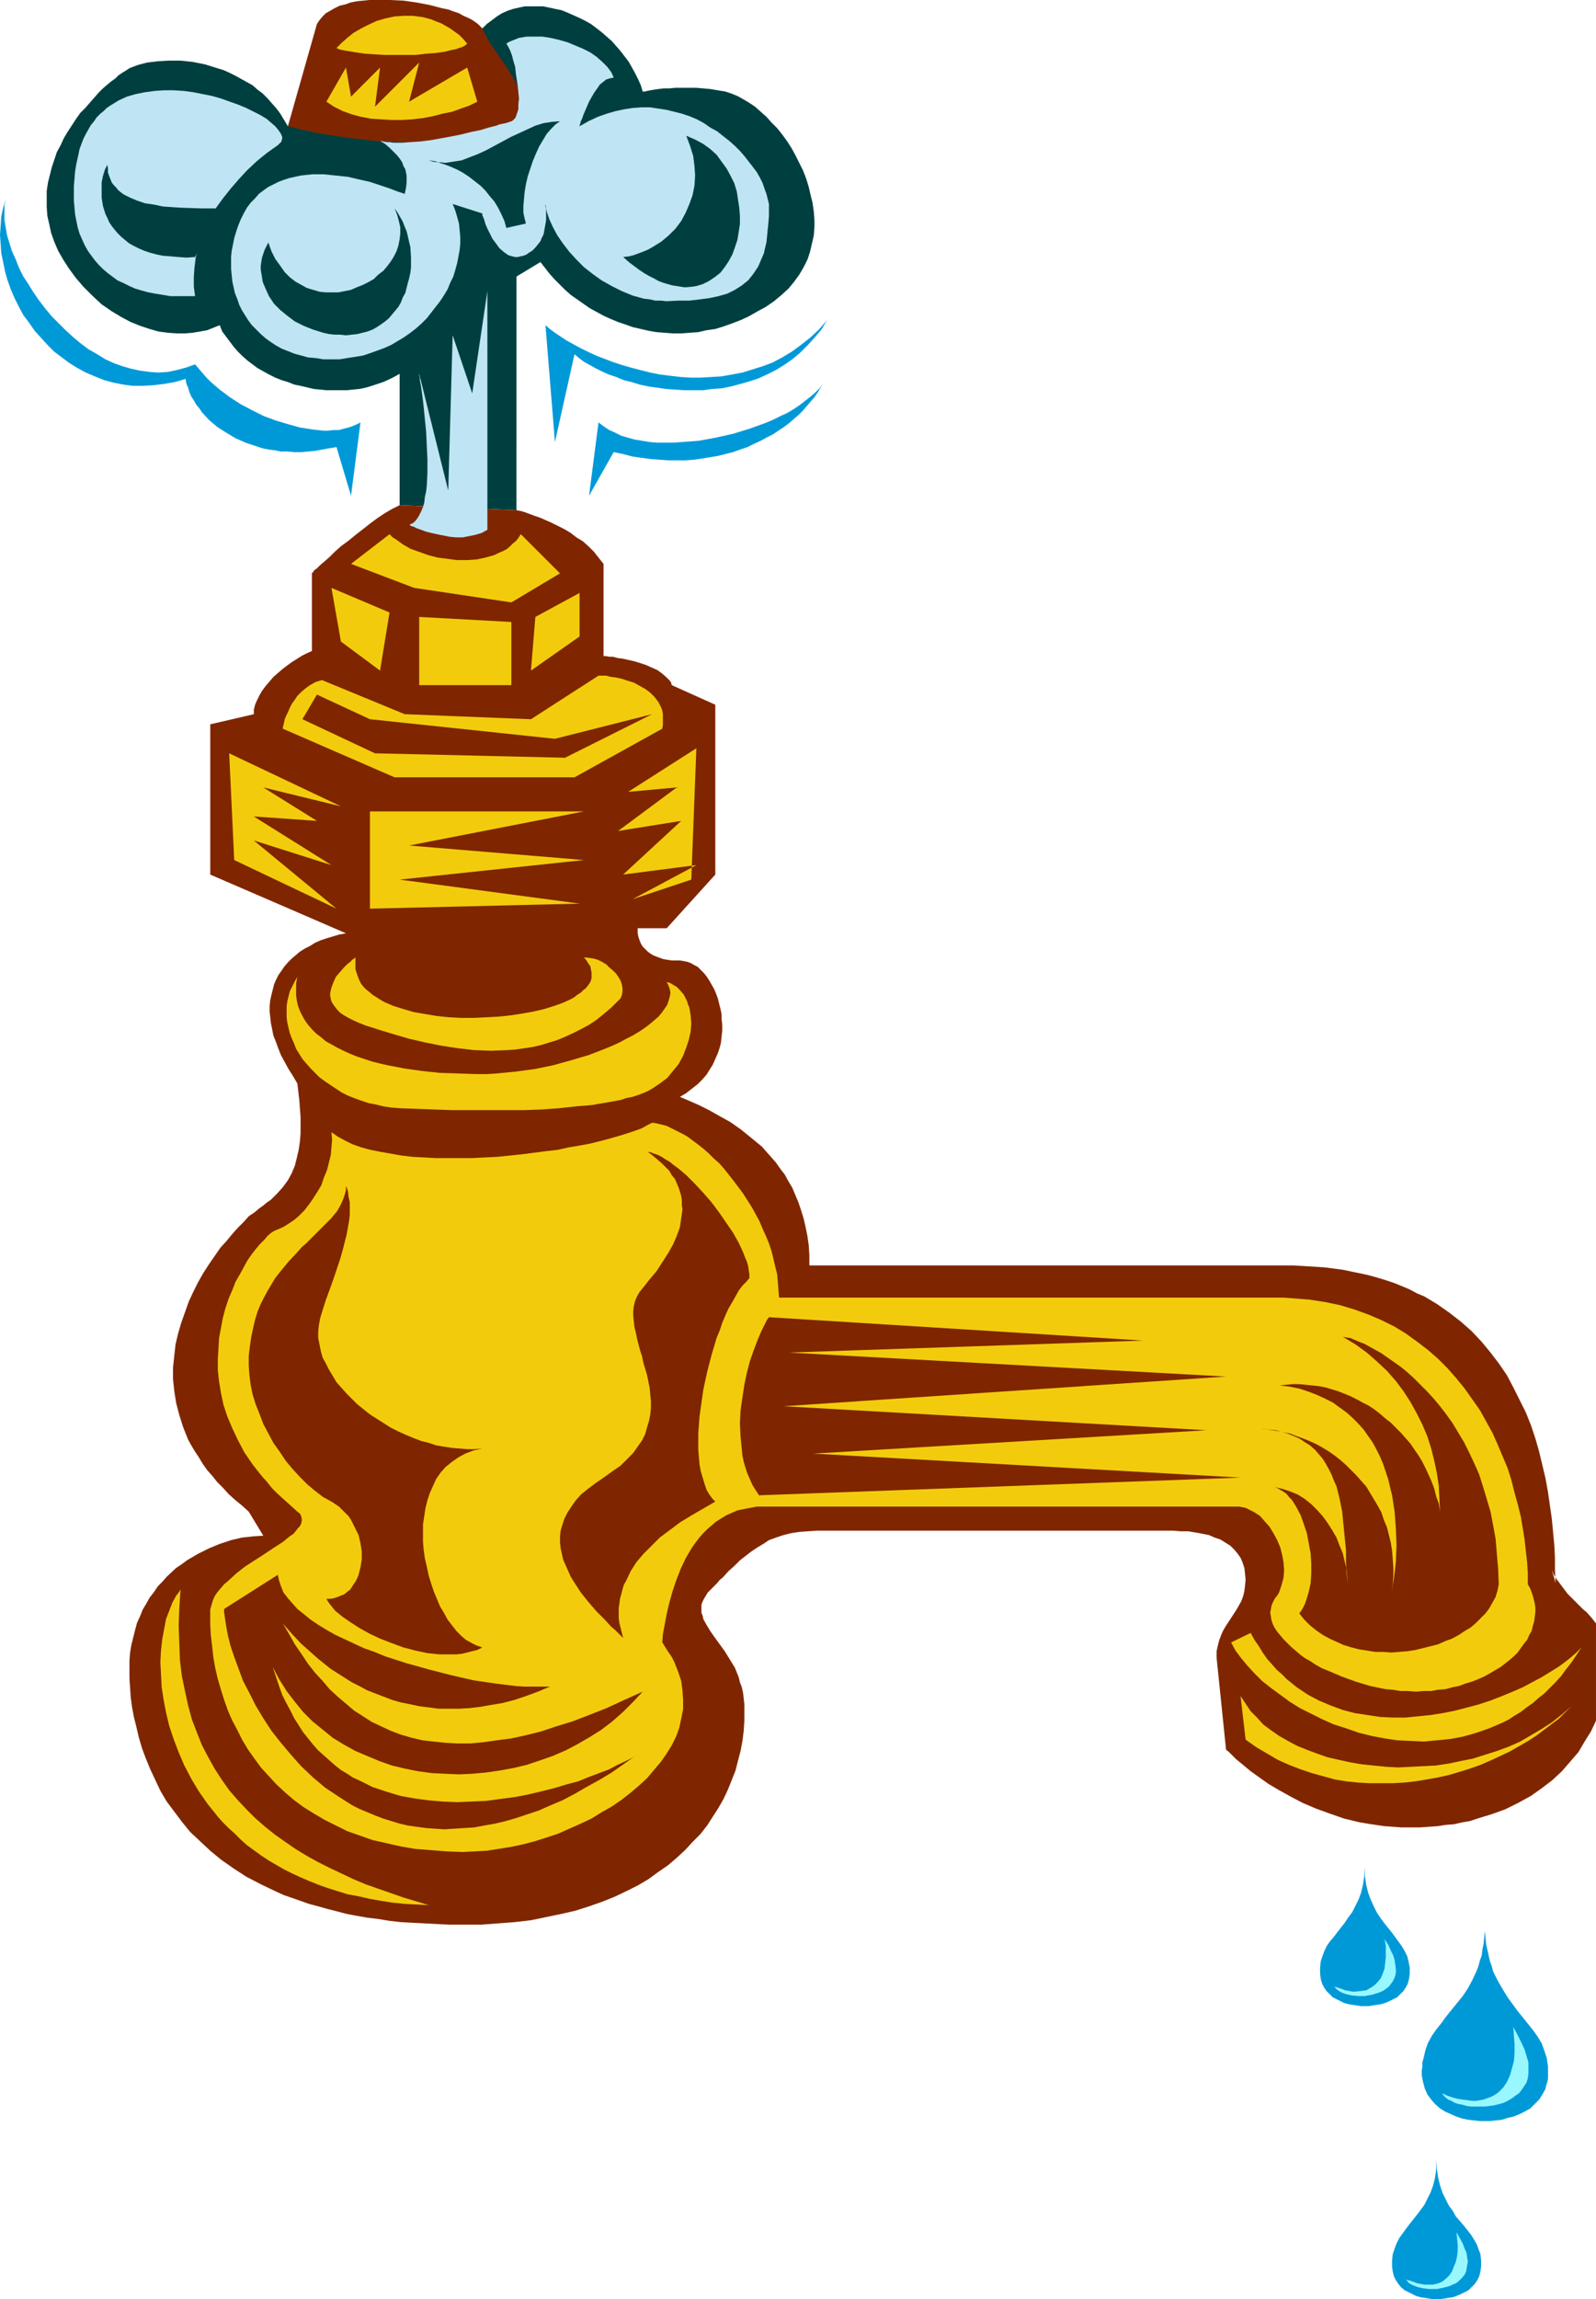 <?xml version="1.0" encoding="UTF-8" standalone="no"?>
<svg
   version="1.0"
   width="108.097mm"
   height="155.668mm"
   id="svg41"
   sodipodi:docname="Faucet - Dripping.wmf"
   xmlns:inkscape="http://www.inkscape.org/namespaces/inkscape"
   xmlns:sodipodi="http://sodipodi.sourceforge.net/DTD/sodipodi-0.dtd"
   xmlns="http://www.w3.org/2000/svg"
   xmlns:svg="http://www.w3.org/2000/svg">
  <sodipodi:namedview
     id="namedview41"
     pagecolor="#ffffff"
     bordercolor="#000000"
     borderopacity="0.25"
     inkscape:showpageshadow="2"
     inkscape:pageopacity="0.0"
     inkscape:pagecheckerboard="0"
     inkscape:deskcolor="#d1d1d1"
     inkscape:document-units="mm" />
  <defs
     id="defs1">
    <pattern
       id="WMFhbasepattern"
       patternUnits="userSpaceOnUse"
       width="6"
       height="6"
       x="0"
       y="0" />
  </defs>
  <path
     style="fill:#0099d8;fill-opacity:1;fill-rule:evenodd;stroke:none"
     d="m 142.057,113.114 -2.424,-29.894 1.131,0.97 1.293,0.97 1.455,0.97 1.454,0.97 1.778,0.97 1.778,0.97 1.939,0.97 2.101,0.97 2.101,0.808 2.101,0.808 2.424,0.808 2.263,0.646 2.424,0.646 2.586,0.646 2.424,0.485 2.586,0.323 2.747,0.323 2.586,0.162 h 2.586 l 2.747,-0.162 2.586,-0.162 2.747,-0.485 2.586,-0.485 2.586,-0.808 2.586,-0.808 2.586,-0.97 2.424,-1.293 2.424,-1.454 2.424,-1.778 2.263,-1.778 2.263,-2.101 2.101,-2.424 -1.455,2.424 -1.778,2.101 -1.778,1.939 -1.939,1.939 -1.939,1.616 -2.101,1.454 -2.101,1.293 -2.263,1.131 -2.101,0.97 -2.424,0.808 -2.263,0.646 -2.424,0.646 -2.424,0.485 -2.424,0.162 -2.263,0.323 h -2.424 -2.424 l -2.424,-0.162 -2.263,-0.162 -2.263,-0.323 -2.263,-0.323 -2.263,-0.485 -2.101,-0.646 -1.939,-0.485 -1.939,-0.808 -1.939,-0.646 -1.778,-0.808 -1.616,-0.808 -1.454,-0.808 -1.455,-0.808 -1.293,-0.97 -1.131,-0.97 z"
     id="path1" />
  <path
     style="fill:#0099d8;fill-opacity:1;fill-rule:evenodd;stroke:none"
     d="m 1.455,50.901 -0.323,1.616 v 1.939 1.778 l 0.323,1.939 0.323,1.939 0.646,2.101 0.646,2.101 0.97,2.101 0.808,2.101 1.131,2.262 1.293,1.939 1.293,2.101 1.455,2.101 1.616,2.101 1.616,1.939 1.778,1.778 1.778,1.778 1.939,1.778 1.939,1.616 1.939,1.454 2.263,1.293 2.101,1.293 2.101,0.97 2.263,0.808 2.263,0.646 2.263,0.485 2.424,0.323 2.263,0.162 2.424,-0.162 2.263,-0.485 2.424,-0.646 2.263,-0.808 0.97,1.131 0.97,1.131 0.97,1.131 1.131,1.131 2.263,1.939 2.586,1.939 2.747,1.778 3.071,1.616 2.909,1.454 3.071,1.131 3.232,0.97 2.909,0.808 3.071,0.485 1.455,0.162 1.455,0.162 H 84.038 l 1.455,-0.162 h 1.293 l 1.131,-0.323 1.293,-0.323 0.97,-0.323 1.131,-0.485 0.97,-0.485 -2.424,18.745 -3.717,-12.443 -1.939,0.323 -1.778,0.323 -1.778,0.323 -1.778,0.162 -1.778,0.162 h -1.778 l -1.616,-0.162 H 71.917 l -1.616,-0.323 -1.455,-0.162 -1.616,-0.323 -1.455,-0.485 -2.909,-0.97 -2.586,-1.131 -2.424,-1.454 -2.263,-1.454 -2.101,-1.778 -1.778,-1.939 -0.646,-0.97 -0.808,-0.97 -0.646,-1.131 -0.646,-0.97 -0.485,-1.131 -0.323,-1.131 -0.485,-1.131 -0.162,-1.131 -2.747,0.808 -2.747,0.485 -2.747,0.323 -2.586,0.162 h -2.747 L 31.514,98.409 29.09,97.924 26.666,97.278 24.242,96.308 21.979,95.339 19.878,94.208 17.777,92.915 15.838,91.461 13.899,90.006 12.121,88.229 10.505,86.451 8.889,84.674 7.434,82.573 5.98,80.634 4.848,78.533 3.717,76.271 2.747,74.009 1.939,71.746 1.293,69.484 0.808,67.06 0.323,64.798 0.162,62.374 0,60.112 0.162,57.85 0.323,55.426 0.808,53.163 Z"
     id="path2" />
  <path
     style="fill:#0099d8;fill-opacity:1;fill-rule:evenodd;stroke:none"
     d="m 210.58,98.247 -0.808,1.131 -1.131,1.131 -1.131,0.97 -1.454,1.131 -1.455,1.131 -1.454,0.97 -1.616,0.97 -1.778,0.808 -1.939,0.97 -1.939,0.808 -4.04,1.454 -4.202,1.293 -4.364,0.97 -4.364,0.808 -2.101,0.162 -2.263,0.162 -2.101,0.162 h -2.101 -2.101 l -1.939,-0.162 -1.939,-0.323 -1.939,-0.323 -1.778,-0.485 -1.616,-0.485 -1.616,-0.808 -1.455,-0.646 -1.455,-0.97 -1.293,-0.97 -2.424,18.745 6.303,-11.15 2.424,0.485 2.424,0.646 2.263,0.323 2.424,0.323 2.263,0.162 2.263,0.162 h 2.263 2.101 l 2.101,-0.162 2.263,-0.323 1.939,-0.323 1.939,-0.323 1.939,-0.485 1.939,-0.485 1.778,-0.646 1.939,-0.646 1.616,-0.808 1.778,-0.808 1.454,-0.808 1.616,-0.808 1.454,-0.97 1.455,-0.97 1.293,-0.97 1.293,-1.131 1.131,-0.97 1.131,-1.131 0.97,-1.131 0.97,-1.131 0.97,-1.131 0.808,-1.131 0.646,-1.131 z"
     id="path3" />
  <path
     style="fill:#003f3f;fill-opacity:1;fill-rule:evenodd;stroke:none"
     d="M 73.695,32.318 72.725,30.702 71.756,29.086 70.786,27.794 69.655,26.501 68.523,25.208 67.23,23.915 65.938,22.946 64.645,21.815 63.19,21.007 61.736,20.199 60.281,19.391 58.665,18.583 57.211,17.937 55.594,17.452 52.524,16.482 49.292,15.836 46.221,15.513 h -2.909 l -2.909,0.162 -1.293,0.162 -1.455,0.162 -2.424,0.646 -2.101,0.808 -0.97,0.646 -0.808,0.485 -0.97,0.646 -0.808,0.808 -1.131,0.808 -0.97,0.808 -1.131,0.97 -1.131,1.131 -1.131,1.293 -1.131,1.293 -1.131,1.293 -1.293,1.293 -1.131,1.616 -2.101,3.232 -0.97,1.616 -0.808,1.778 -0.97,1.778 -0.646,1.939 -0.646,1.939 -0.485,1.939 -0.485,1.939 -0.323,2.101 v 2.101 2.101 l 0.162,2.262 0.485,2.101 0.485,2.262 0.808,2.262 0.97,2.262 1.293,2.262 1.455,2.262 1.778,2.424 1.939,2.262 1.131,1.131 1.293,1.293 2.263,2.101 2.586,1.778 2.424,1.454 2.424,1.293 2.424,0.97 2.424,0.808 2.263,0.646 2.424,0.323 2.263,0.162 h 2.101 l 1.939,-0.162 1.939,-0.323 1.778,-0.323 1.616,-0.646 1.616,-0.646 0.646,1.616 0.97,1.293 0.97,1.293 0.97,1.293 1.131,1.293 1.131,1.131 1.293,1.131 1.293,0.97 1.293,0.97 1.455,0.808 1.455,0.808 1.616,0.808 1.616,0.646 1.616,0.485 1.616,0.646 1.616,0.323 3.394,0.808 3.232,0.323 h 3.394 1.778 l 1.616,-0.162 1.616,-0.162 1.616,-0.323 1.616,-0.485 1.455,-0.485 1.455,-0.485 1.455,-0.646 1.293,-0.646 1.455,-0.808 v 33.611 l 29.898,1.293 V 70.777 l 6.141,-3.717 1.131,1.454 1.131,1.454 1.293,1.454 1.293,1.293 1.455,1.454 1.454,1.293 1.616,1.131 1.616,1.131 1.616,1.131 1.778,0.97 1.778,0.97 1.778,0.808 1.939,0.808 1.939,0.646 1.778,0.646 2.101,0.485 2.101,0.485 1.939,0.323 2.101,0.162 2.101,0.162 h 2.101 l 2.101,-0.162 2.263,-0.162 2.101,-0.485 2.263,-0.323 2.101,-0.646 2.263,-0.808 2.101,-0.808 2.101,-0.97 2.263,-1.293 2.101,-1.131 2.101,-1.454 1.939,-1.616 1.778,-1.616 1.455,-1.778 1.293,-1.778 1.131,-1.939 0.97,-1.939 0.646,-1.939 0.485,-2.101 0.485,-2.101 0.162,-2.101 v -1.939 l -0.162,-2.101 -0.323,-2.262 -0.485,-1.939 -0.485,-2.101 -0.646,-2.101 -0.808,-2.101 -0.97,-1.939 -0.97,-1.939 -0.97,-1.778 -1.131,-1.778 -1.293,-1.778 -1.293,-1.616 -1.454,-1.454 -1.293,-1.454 -1.454,-1.293 -1.455,-1.293 -1.455,-0.97 -1.616,-0.97 -1.455,-0.808 -1.616,-0.646 -1.454,-0.485 -1.939,-0.323 -1.939,-0.323 -1.778,-0.162 -1.939,-0.162 h -1.778 -1.778 -1.616 l -1.616,0.162 h -1.454 l -1.293,0.162 -1.131,0.162 -0.97,0.162 -0.808,0.162 -0.646,0.162 h -0.323 -0.162 l -0.485,-1.616 -0.646,-1.454 -0.808,-1.616 -0.808,-1.454 -0.808,-1.454 -2.101,-2.747 -1.131,-1.293 -1.131,-1.293 -1.293,-1.131 -1.293,-1.131 -1.455,-1.131 -1.293,-0.97 -1.455,-0.808 -1.616,-0.808 -1.455,-0.646 -1.454,-0.646 -1.616,-0.646 -1.616,-0.323 -1.454,-0.323 -1.616,-0.323 h -1.455 -1.616 -1.616 l -1.455,0.323 -1.454,0.323 -1.455,0.485 -1.454,0.646 -1.293,0.808 -1.293,0.97 -1.293,0.97 -1.131,1.131 z"
     id="path4" />
  <path
     style="fill:#7f2600;fill-opacity:1;fill-rule:evenodd;stroke:none"
     d="M 123.471,7.272 122.987,6.787 122.34,6.14 121.694,5.656 120.724,5.009 119.754,4.525 118.623,4.04 117.492,3.393 116.037,2.909 114.744,2.424 113.128,2.101 110.058,1.293 106.664,0.646 103.27,0.162 99.714,0 h -3.394 -1.778 l -1.616,0.162 -1.616,0.162 -1.616,0.323 -1.293,0.485 -1.455,0.323 -1.293,0.646 -1.131,0.646 -1.131,0.646 -0.808,0.808 -0.808,0.97 -0.646,0.97 -7.434,26.178 1.616,0.323 1.616,0.485 1.778,0.323 1.778,0.485 4.04,0.646 4.202,0.646 4.202,0.485 4.525,0.485 4.525,0.162 4.364,0.162 h 4.525 l 4.202,-0.323 2.101,-0.162 1.939,-0.162 1.939,-0.323 1.939,-0.323 1.778,-0.485 1.616,-0.485 1.616,-0.485 1.455,-0.646 1.454,-0.646 1.293,-0.808 1.131,-0.808 0.97,-0.808 v -1.616 l -0.162,-1.454 -0.323,-1.454 -0.485,-1.293 -0.485,-1.293 -0.485,-1.293 -1.293,-2.262 -1.616,-2.585 -0.97,-1.293 -0.97,-1.454 -0.97,-1.454 -1.131,-1.616 -0.97,-1.778 z"
     id="path5" />
  <path
     style="fill:#7f2600;fill-opacity:1;fill-rule:evenodd;stroke:none"
     d="m 397.242,401.716 0.485,1.131 0.646,1.131 1.454,1.939 1.455,1.939 1.616,1.616 1.616,1.616 0.808,0.808 0.808,0.646 1.293,1.454 1.131,1.454 v 24.885 l -1.293,2.747 -1.616,2.585 -1.616,2.747 -2.101,2.424 -2.101,2.424 -2.424,2.262 -2.747,2.101 -2.747,1.939 -3.232,1.778 -3.232,1.616 -3.555,1.293 -3.717,1.131 -1.939,0.646 -1.939,0.323 -2.101,0.485 -2.101,0.162 -2.101,0.323 -2.263,0.162 -2.263,0.162 h -2.263 -2.424 l -2.101,-0.162 -2.263,-0.162 -2.263,-0.323 -2.101,-0.323 -1.939,-0.323 -4.04,-0.97 -3.717,-1.293 -3.555,-1.293 -3.394,-1.454 -3.071,-1.616 -2.909,-1.616 -2.747,-1.616 -2.263,-1.616 -2.263,-1.616 -1.939,-1.616 -1.778,-1.454 -0.646,-0.646 -0.646,-0.646 -0.646,-0.646 -0.646,-0.485 -2.424,-23.592 v -1.616 l 0.323,-1.454 0.323,-1.293 0.485,-1.293 0.485,-1.131 0.646,-1.131 2.747,-4.201 0.646,-1.131 0.646,-1.131 0.485,-1.293 0.323,-1.293 0.162,-1.454 0.162,-1.454 -0.162,-1.616 -0.162,-1.454 -0.485,-1.454 -0.485,-1.131 -0.808,-1.131 -0.808,-0.97 -0.97,-0.97 -1.293,-0.808 -1.293,-0.808 -1.455,-0.485 -1.455,-0.646 -1.616,-0.323 -1.778,-0.323 -1.939,-0.323 h -1.939 l -1.939,-0.162 h -90.987 l -2.424,0.162 -2.263,0.162 -2.101,0.323 -1.939,0.485 -1.939,0.646 -1.778,0.646 -1.455,0.97 -1.616,0.97 -1.455,0.97 -1.455,1.131 -1.454,1.131 -1.455,1.454 -1.454,1.293 -1.455,1.616 -0.808,0.646 -0.646,0.808 -1.616,1.616 -0.808,0.808 -0.485,0.808 -0.485,0.808 -0.323,0.646 -0.323,0.808 v 0.808 0.646 0.646 l 0.323,0.808 0.162,0.808 0.808,1.454 0.97,1.616 1.131,1.616 1.293,1.778 1.293,1.778 1.293,2.101 1.293,2.101 0.97,2.424 0.323,1.293 0.485,1.293 0.323,1.454 0.162,1.454 0.162,1.454 v 1.616 2.585 l -0.162,2.585 -0.323,2.585 -0.485,2.585 -0.646,2.424 -0.646,2.585 -0.97,2.424 -0.97,2.424 -1.131,2.424 -1.293,2.262 -1.455,2.262 -1.454,2.262 -1.778,2.262 -1.939,1.939 -1.939,2.101 -2.101,1.939 -2.263,1.939 -2.586,1.778 -2.424,1.778 -2.747,1.616 -2.909,1.454 -3.071,1.454 -3.232,1.293 -3.232,1.131 -3.555,1.131 -3.555,0.808 -3.879,0.808 -3.879,0.808 -4.202,0.485 -4.202,0.323 -4.364,0.323 h -4.687 -3.394 l -3.232,-0.162 -3.071,-0.162 -3.232,-0.162 -2.909,-0.162 -2.909,-0.323 -2.909,-0.485 -2.747,-0.323 -2.747,-0.485 -2.586,-0.485 -2.424,-0.646 -2.586,-0.646 -2.263,-0.646 -2.424,-0.646 -2.263,-0.808 -4.202,-1.454 -2.101,-0.97 -3.717,-1.778 -3.717,-1.939 -3.232,-2.101 -3.232,-2.262 -2.747,-2.262 -2.586,-2.424 -2.586,-2.424 -2.101,-2.585 -1.939,-2.585 -1.939,-2.585 -1.616,-2.747 -1.293,-2.747 -1.293,-2.747 -1.131,-2.747 -0.97,-2.585 -0.808,-2.747 -0.646,-2.747 -0.646,-2.585 -0.485,-2.585 -0.323,-2.424 -0.162,-2.424 -0.162,-2.424 v -2.262 -2.262 l 0.162,-2.101 0.323,-1.939 0.485,-1.939 0.485,-1.939 0.485,-1.778 0.808,-1.778 0.646,-1.616 0.97,-1.616 0.808,-1.454 1.131,-1.454 0.97,-1.454 1.131,-1.131 1.131,-1.293 2.424,-2.262 1.455,-0.97 1.293,-0.97 2.747,-1.616 2.909,-1.454 2.747,-1.131 2.909,-0.97 2.747,-0.646 2.909,-0.323 2.586,-0.162 -3.717,-6.14 -1.778,-1.616 -1.778,-1.454 -1.616,-1.454 -1.455,-1.616 -1.455,-1.454 -1.293,-1.616 -1.293,-1.454 -1.131,-1.616 -0.97,-1.616 -0.97,-1.454 -0.97,-1.616 -0.808,-1.454 -1.293,-3.232 -0.97,-3.07 -0.808,-3.07 -0.485,-3.07 -0.323,-3.07 v -2.909 l 0.323,-3.07 0.323,-2.909 0.646,-2.747 0.808,-2.747 0.97,-2.747 0.97,-2.747 1.131,-2.424 1.293,-2.585 1.293,-2.262 1.455,-2.262 1.455,-2.101 1.455,-2.101 1.616,-1.778 1.455,-1.778 1.455,-1.616 1.455,-1.454 1.293,-1.454 1.455,-0.97 1.131,-0.97 1.131,-0.808 0.97,-0.808 0.97,-0.646 1.616,-1.616 1.455,-1.616 1.293,-1.778 0.97,-1.778 0.808,-1.939 0.485,-1.939 0.485,-2.101 0.323,-2.101 0.162,-2.101 v -4.201 l -0.323,-4.363 -0.485,-4.201 -1.131,-1.939 -1.131,-1.778 -0.97,-1.778 -0.97,-1.778 -0.646,-1.616 -0.646,-1.778 -0.646,-1.616 -0.323,-1.616 -0.323,-1.616 -0.162,-1.454 -0.162,-1.454 v -1.454 l 0.162,-1.454 0.323,-1.454 0.323,-1.293 0.323,-1.293 0.485,-1.131 0.646,-1.293 0.808,-1.131 0.646,-0.97 0.97,-1.131 0.97,-0.97 0.97,-0.808 1.131,-0.97 1.293,-0.808 1.293,-0.646 1.293,-0.808 1.455,-0.646 1.455,-0.485 1.616,-0.485 1.616,-0.485 1.778,-0.323 -34.747,-15.028 v -38.459 l 11.151,-2.585 v -1.131 l 0.323,-1.293 0.485,-1.131 0.646,-1.293 0.646,-1.131 0.97,-1.293 0.97,-1.131 0.97,-1.131 2.424,-2.101 1.293,-0.97 1.131,-0.808 1.293,-0.808 1.293,-0.808 1.293,-0.646 1.131,-0.485 v -19.876 -0.162 h 0.162 l 0.162,-0.162 0.162,-0.323 0.323,-0.323 0.485,-0.323 0.808,-0.808 1.131,-0.97 1.293,-1.131 1.293,-1.293 1.616,-1.454 1.778,-1.293 1.778,-1.454 3.717,-2.909 1.939,-1.454 1.939,-1.293 1.939,-1.131 1.939,-0.97 29.898,1.293 0.97,0.162 1.131,0.323 1.293,0.485 1.293,0.485 1.454,0.485 1.455,0.646 1.454,0.646 1.616,0.808 1.616,0.808 1.616,0.97 1.455,1.131 1.616,0.97 1.454,1.293 1.455,1.454 1.131,1.454 1.293,1.616 v 23.592 h 0.162 0.485 l 0.808,0.162 h 0.97 l 1.131,0.323 1.293,0.162 1.454,0.323 1.455,0.323 1.616,0.485 1.454,0.485 1.455,0.646 1.454,0.646 1.131,0.808 1.131,0.97 0.97,0.97 0.323,0.485 0.162,0.646 11.151,5.009 v 43.468 l -12.444,13.735 h -7.434 v 1.131 l 0.162,0.97 0.323,0.97 0.323,0.808 0.485,0.808 0.646,0.646 0.646,0.646 0.646,0.485 0.808,0.485 0.808,0.323 1.778,0.646 2.101,0.323 h 2.101 l 0.97,0.162 0.808,0.162 0.97,0.323 0.808,0.485 0.97,0.485 0.808,0.808 0.808,0.808 0.646,0.808 0.646,0.97 0.646,1.131 0.646,1.131 0.485,1.131 0.485,1.293 0.323,1.293 0.323,1.293 0.323,1.454 v 1.293 l 0.162,1.454 v 1.454 l -0.162,1.454 -0.162,1.616 -0.323,1.293 -0.485,1.454 -0.646,1.454 -0.646,1.454 -0.808,1.293 -0.808,1.293 -1.131,1.293 -1.131,1.131 -1.454,1.131 -1.455,1.131 -1.616,0.97 2.263,0.97 2.586,1.131 2.586,1.293 2.586,1.454 2.909,1.616 2.747,1.939 2.586,2.101 2.747,2.262 1.131,1.293 1.293,1.454 1.131,1.293 1.131,1.616 1.131,1.454 0.97,1.778 0.97,1.616 0.808,1.939 0.808,1.939 0.646,1.939 0.646,2.101 0.485,2.101 0.485,2.424 0.323,2.262 0.162,2.585 v 2.585 h 121.209 2.747 l 2.747,0.162 2.586,0.162 2.586,0.162 2.424,0.323 2.424,0.323 2.263,0.485 2.424,0.485 2.101,0.485 2.263,0.646 2.101,0.646 1.939,0.646 1.939,0.808 1.939,0.808 1.778,0.97 1.939,0.808 3.232,1.939 3.232,2.262 2.909,2.262 2.747,2.424 2.586,2.747 2.263,2.747 2.101,2.747 2.101,3.07 1.616,3.07 1.616,3.232 1.616,3.232 1.293,3.232 1.131,3.393 0.97,3.393 0.808,3.393 0.808,3.393 0.646,3.555 0.485,3.393 0.485,3.393 0.323,3.393 0.323,3.393 0.162,3.232 v 3.232 l 0.162,3.232 z"
     id="path6" />
  <path
     style="fill:#bfe5f5;fill-opacity:1;fill-rule:evenodd;stroke:none"
     d="m 71.109,37.166 0.323,-0.323 0.323,-0.323 0.323,-0.323 v -0.323 l 0.162,-0.323 V 35.065 L 71.917,34.257 71.271,33.288 70.463,32.318 69.331,31.349 68.2,30.379 66.584,29.41 64.968,28.602 63.029,27.632 61.089,26.824 58.827,26.016 56.564,25.208 54.302,24.562 51.877,24.077 49.453,23.592 47.029,23.269 44.443,23.108 H 42.019 l -2.424,0.162 -2.424,0.323 -2.424,0.485 -2.263,0.646 -2.101,0.97 -2.101,1.293 -0.97,0.646 -0.808,0.808 -0.808,0.646 -0.97,0.97 -0.646,0.97 -0.808,0.97 -0.646,1.131 -0.646,1.131 -0.646,1.293 -0.485,1.293 -0.485,1.293 -0.323,1.616 -0.485,2.101 -0.323,1.939 -0.162,1.939 -0.162,1.939 v 1.939 1.778 l 0.162,1.778 0.162,1.778 0.323,1.616 0.323,1.616 0.485,1.616 0.646,1.454 0.646,1.454 0.808,1.454 0.808,1.131 0.97,1.293 0.97,1.131 1.131,1.131 1.131,0.97 1.293,0.97 1.293,0.97 1.455,0.646 1.616,0.808 1.455,0.646 1.616,0.485 1.778,0.485 1.778,0.323 1.939,0.323 1.939,0.323 h 2.101 2.101 2.101 l -0.323,-2.424 v -2.424 l 0.162,-2.424 0.323,-2.585 0.646,-2.585 0.97,-2.585 0.97,-2.585 1.293,-2.585 1.455,-2.585 1.778,-2.424 1.939,-2.424 2.101,-2.424 2.101,-2.262 2.424,-2.262 2.586,-2.101 z"
     id="path7" />
  <path
     style="fill:#bfe5f5;fill-opacity:1;fill-rule:evenodd;stroke:none"
     d="m 196.843,53.325 v -1.131 l -0.323,-1.293 -0.323,-1.293 -0.485,-1.293 -0.485,-1.454 -0.646,-1.293 -0.808,-1.454 -0.97,-1.293 -1.131,-1.454 -1.131,-1.454 -1.131,-1.293 -1.293,-1.293 -1.454,-1.293 -1.455,-1.131 -1.616,-1.293 -1.778,-0.97 -1.616,-1.131 -1.778,-0.97 -1.939,-0.808 -1.939,-0.646 -1.939,-0.485 -1.939,-0.485 -2.101,-0.323 -2.101,-0.323 h -2.263 l -2.263,0.162 -2.101,0.323 -2.263,0.485 -2.263,0.646 -2.263,0.808 -2.424,1.131 -2.263,1.293 v -0.162 l 0.162,-0.485 0.162,-0.646 0.323,-0.646 0.323,-0.97 0.485,-1.131 0.97,-2.262 1.293,-2.262 0.808,-1.131 0.646,-0.97 0.808,-0.646 0.808,-0.646 0.97,-0.323 0.97,-0.162 -0.323,-0.808 -0.323,-0.646 -0.97,-1.293 -1.293,-1.293 -1.454,-1.293 -1.616,-1.131 -1.939,-0.97 -1.939,-0.808 -1.939,-0.808 -2.263,-0.646 -2.101,-0.485 -2.101,-0.323 h -2.101 -1.939 l -1.939,0.323 -1.616,0.646 -0.808,0.323 -0.808,0.485 0.485,0.808 0.485,0.97 0.485,1.293 0.323,1.293 0.485,1.616 0.162,1.616 0.485,3.232 0.162,1.616 0.162,1.616 -0.162,1.454 v 1.293 l -0.323,0.97 -0.323,0.97 -0.162,0.323 -0.323,0.323 -0.323,0.323 -0.323,0.162 -0.485,0.162 -0.485,0.162 -0.485,0.162 -0.808,0.162 -0.808,0.162 -0.808,0.323 -1.939,0.485 -2.101,0.646 -2.424,0.485 -2.586,0.646 -2.424,0.485 -5.333,0.97 -2.586,0.323 -2.424,0.162 -2.263,0.162 h -2.263 l -0.97,-0.162 h -0.808 l -0.808,-0.162 -0.808,-0.162 1.293,0.808 1.131,0.97 0.97,0.97 0.97,0.97 0.646,0.808 0.646,0.97 0.323,0.97 0.485,0.808 0.162,0.808 0.162,0.808 v 0.97 0.808 l -0.162,1.454 -0.323,1.454 -0.97,-0.323 -0.97,-0.323 -2.101,-0.808 -2.424,-0.808 -2.424,-0.808 -2.909,-0.646 -2.747,-0.646 -3.071,-0.323 -3.071,-0.323 h -2.909 l -1.616,0.162 -1.455,0.162 -1.455,0.323 -1.455,0.323 -1.455,0.485 -1.293,0.485 -1.293,0.646 -1.293,0.646 -1.131,0.808 -1.293,0.97 -0.97,1.131 -1.131,1.131 -0.97,1.293 -0.808,1.454 -0.808,1.616 -0.646,1.616 -0.485,1.454 -0.485,1.616 -0.323,1.616 -0.323,1.616 -0.162,1.454 v 1.616 1.616 l 0.162,1.616 0.162,1.616 0.323,1.454 0.323,1.454 0.646,1.616 0.485,1.454 0.646,1.293 0.808,1.293 0.808,1.293 0.97,1.293 1.131,1.131 1.131,1.131 1.293,1.131 1.131,0.808 1.455,0.97 1.455,0.808 1.616,0.646 1.616,0.646 1.778,0.485 1.778,0.485 1.939,0.162 1.939,0.323 h 2.101 2.101 l 1.939,-0.323 2.101,-0.323 1.939,-0.323 1.939,-0.646 1.778,-0.646 1.778,-0.646 1.778,-0.808 1.616,-0.97 1.616,-0.97 1.616,-1.131 1.454,-1.131 1.455,-1.293 1.293,-1.293 1.131,-1.454 1.131,-1.454 1.131,-1.454 0.97,-1.454 0.97,-1.616 0.646,-1.616 0.808,-1.616 0.485,-1.616 0.485,-1.778 0.323,-1.616 0.323,-1.778 0.162,-1.616 v -1.778 l -0.162,-1.778 -0.162,-1.616 -0.485,-1.778 -0.485,-1.616 -0.646,-1.616 7.596,2.424 v 0.162 0.162 0.162 l 0.162,0.323 0.323,0.808 0.323,1.131 0.485,1.131 0.646,1.293 0.646,1.293 0.97,1.293 0.808,1.131 1.131,0.97 1.131,0.808 0.485,0.162 0.646,0.162 0.646,0.162 h 0.646 l 0.646,-0.162 0.808,-0.162 0.808,-0.323 0.646,-0.485 0.808,-0.485 0.808,-0.808 0.646,-0.808 0.646,-0.808 0.323,-0.808 0.485,-0.97 0.323,-1.778 0.323,-1.778 v -1.616 -0.808 -0.646 l -0.162,-0.485 v -0.323 -0.323 0 l 0.162,0.97 0.162,0.97 0.646,1.939 0.97,2.101 1.131,2.101 1.454,2.101 1.616,2.101 1.778,1.939 1.939,1.939 2.263,1.778 2.263,1.616 2.586,1.454 2.586,1.293 2.747,1.131 2.909,0.808 1.454,0.162 1.455,0.323 h 1.454 l 1.455,0.162 3.071,-0.162 h 2.747 l 2.747,-0.323 2.424,-0.323 2.263,-0.485 2.263,-0.646 1.939,-0.97 1.778,-1.131 0.808,-0.646 0.808,-0.646 0.646,-0.808 0.646,-0.808 0.646,-0.97 0.646,-0.97 0.97,-2.262 0.485,-1.131 0.323,-1.454 0.323,-1.293 0.162,-1.616 0.162,-1.616 0.162,-1.616 0.162,-1.939 z"
     id="path8" />
  <path
     style="fill:#bfe5f5;fill-opacity:1;fill-rule:evenodd;stroke:none"
     d="m 124.764,74.494 v 61.081 l -1.455,0.808 -1.616,0.485 -1.616,0.323 -1.616,0.323 h -1.778 l -1.616,-0.162 -1.616,-0.323 -1.616,-0.323 -1.455,-0.323 -1.293,-0.323 -1.293,-0.485 -0.97,-0.323 -0.97,-0.485 -0.646,-0.162 -0.323,-0.323 h -0.162 v 0 l 0.808,-0.323 0.646,-0.485 0.646,-0.808 0.485,-0.808 0.485,-0.97 0.485,-1.131 0.323,-1.131 0.162,-1.454 0.323,-1.454 0.162,-1.454 0.162,-3.232 v -3.555 l -0.162,-3.393 -0.162,-3.555 -0.323,-3.232 -0.323,-3.232 -0.162,-1.454 -0.162,-1.293 -0.162,-1.131 -0.162,-1.131 -0.162,-0.97 -0.162,-0.808 v -0.646 l -0.162,-0.485 v -0.323 -0.162 l 7.434,29.894 1.131,-39.751 5.01,14.866 z"
     id="path9" />
  <path
     style="fill:#f2cc0c;fill-opacity:1;fill-rule:evenodd;stroke:none"
     d="m 119.593,17.29 2.586,8.726 -1.939,0.97 -2.263,0.808 -2.263,0.808 -2.424,0.485 -2.424,0.646 -2.586,0.485 -2.747,0.323 -2.586,0.162 h -2.747 L 97.613,30.541 95.028,30.379 92.442,29.894 90.018,29.248 87.755,28.44 85.493,27.309 83.553,26.016 l 5.01,-8.726 1.293,7.433 7.434,-7.433 -1.293,10.019 11.313,-11.311 -2.586,10.019 z"
     id="path10" />
  <path
     style="fill:#f2cc0c;fill-opacity:1;fill-rule:evenodd;stroke:none"
     d="m 86.139,12.281 0.646,0.323 0.646,0.162 0.808,0.162 0.97,0.162 1.939,0.323 2.263,0.323 2.424,0.162 2.586,0.162 h 2.747 5.333 l 2.586,-0.323 2.424,-0.162 2.263,-0.323 1.939,-0.485 0.97,-0.162 0.808,-0.323 0.646,-0.162 0.646,-0.323 0.485,-0.323 0.323,-0.323 -0.97,-1.131 -1.131,-1.131 -1.131,-0.808 -1.131,-0.808 -1.131,-0.646 -1.131,-0.646 -1.293,-0.485 -1.131,-0.485 -1.131,-0.323 -1.293,-0.323 -2.424,-0.323 h -2.263 l -2.424,0.162 -2.263,0.485 -2.263,0.646 -2.101,0.97 -1.939,0.97 -1.939,1.131 -1.616,1.293 -1.455,1.293 z"
     id="path11" />
  <path
     style="fill:#f2cc0c;fill-opacity:1;fill-rule:evenodd;stroke:none"
     d="m 99.714,136.706 -9.858,7.595 16.161,6.14 24.888,3.717 12.444,-7.433 -10.02,-10.019 -0.646,0.97 -0.646,0.808 -0.808,0.646 -0.808,0.808 -0.808,0.646 -0.97,0.485 -1.131,0.485 -0.97,0.485 -2.263,0.646 -2.263,0.485 -2.424,0.162 h -2.586 l -2.424,-0.323 -2.586,-0.323 -2.424,-0.646 -2.263,-0.808 -2.263,-0.808 -1.939,-1.131 -1.778,-1.293 -0.808,-0.485 z"
     id="path12" />
  <path
     style="fill:#f2cc0c;fill-opacity:1;fill-rule:evenodd;stroke:none"
     d="m 87.27,164.177 -2.424,-13.735 14.868,6.302 -2.424,14.866 z"
     id="path13" />
  <path
     style="fill:#f2cc0c;fill-opacity:1;fill-rule:evenodd;stroke:none"
     d="m 107.31,157.875 v 17.452 h 23.595 v -16.159 z"
     id="path14" />
  <path
     style="fill:#f2cc0c;fill-opacity:1;fill-rule:evenodd;stroke:none"
     d="m 148.36,151.734 -11.313,6.14 -1.131,13.735 12.444,-8.726 z"
     id="path15" />
  <path
     style="fill:#f2cc0c;fill-opacity:1;fill-rule:evenodd;stroke:none"
     d="m 153.208,172.903 -17.292,11.15 -32.322,-1.293 -21.171,-8.726 -1.616,0.485 -1.455,0.808 -1.131,0.808 -1.131,0.97 -0.97,0.97 -0.646,0.97 -0.808,1.131 -0.485,0.97 -0.485,1.131 -0.485,0.97 -0.323,0.808 -0.162,0.808 -0.162,0.646 -0.162,0.646 v 0.323 0 l 28.605,12.443 h 46.059 l 22.464,-12.443 0.162,-0.97 v -0.97 -0.97 -0.808 l -0.162,-0.97 -0.323,-0.808 -0.323,-0.646 -0.323,-0.646 -0.97,-1.293 -1.131,-1.131 -1.293,-0.97 -1.455,-0.808 -1.454,-0.808 -1.616,-0.485 -1.455,-0.485 -1.454,-0.323 -1.293,-0.162 -1.293,-0.323 h -1.131 z"
     id="path16" />
  <path
     style="fill:#f2cc0c;fill-opacity:1;fill-rule:evenodd;stroke:none"
     d="M 149.491,207.645 H 94.704 v 24.885 l 53.655,-1.293 -46.059,-6.14 47.191,-5.009 -44.766,-3.717 z"
     id="path17" />
  <path
     style="fill:#f2cc0c;fill-opacity:1;fill-rule:evenodd;stroke:none"
     d="m 160.804,202.635 17.454,-11.15 -1.293,33.611 -15.03,5.009 16.323,-8.726 -18.747,2.424 14.868,-13.735 -16.161,2.585 15.03,-11.15 z"
     id="path18" />
  <path
     style="fill:#f2cc0c;fill-opacity:1;fill-rule:evenodd;stroke:none"
     d="m 87.27,206.352 -28.605,-13.574 1.293,27.309 26.181,12.443 -21.171,-17.452 19.878,6.302 -19.878,-12.443 16.161,1.131 -13.737,-8.564 z"
     id="path19" />
  <path
     style="fill:#f2cc0c;fill-opacity:1;fill-rule:evenodd;stroke:none"
     d="m 90.987,244.972 v 0 l -0.162,0.162 -0.162,0.162 -0.323,0.162 -0.646,0.646 -0.808,0.646 -0.97,0.97 -0.97,1.131 -0.97,1.131 -0.646,1.454 -0.485,1.293 -0.162,0.646 -0.162,0.808 v 0.646 l 0.162,0.808 0.162,0.646 0.485,0.808 0.485,0.646 0.646,0.808 0.646,0.646 0.97,0.646 1.131,0.646 1.293,0.646 1.455,0.646 1.616,0.646 3.555,1.131 3.717,1.131 3.879,1.131 4.202,0.97 4.04,0.808 4.202,0.646 4.202,0.485 4.364,0.162 4.202,-0.162 2.101,-0.162 2.263,-0.323 2.101,-0.323 2.101,-0.485 2.101,-0.646 2.101,-0.646 1.939,-0.808 2.101,-0.97 1.939,-0.97 2.101,-1.131 1.939,-1.293 1.778,-1.454 1.939,-1.616 1.778,-1.778 0.646,-0.646 0.323,-0.808 0.162,-0.97 v -0.808 l -0.162,-0.97 -0.323,-0.97 -0.485,-0.808 -0.646,-0.97 -0.808,-0.808 -0.97,-0.808 -0.808,-0.808 -1.131,-0.646 -0.97,-0.485 -1.131,-0.323 -1.131,-0.162 -1.293,-0.162 0.646,0.808 0.485,0.808 0.485,0.646 0.162,0.808 0.162,0.808 v 0.646 0.808 l -0.162,0.646 -0.323,0.646 -0.485,0.646 -0.485,0.646 -0.646,0.485 -0.646,0.646 -0.808,0.485 -0.808,0.646 -0.808,0.485 -2.101,0.97 -2.263,0.808 -2.586,0.808 -2.747,0.646 -2.747,0.485 -3.071,0.485 -3.071,0.323 -3.071,0.162 -3.232,0.162 h -3.232 l -3.232,-0.162 -3.071,-0.323 -2.909,-0.485 -2.909,-0.485 -2.747,-0.808 -2.586,-0.808 -2.263,-0.97 -1.131,-0.646 -0.97,-0.646 -0.808,-0.485 -0.97,-0.808 -0.808,-0.646 -0.646,-0.646 -0.646,-0.808 -0.485,-0.97 -0.323,-0.808 -0.323,-0.97 -0.323,-0.97 v -0.97 -0.97 z"
     id="path20" />
  <path
     style="fill:#f2cc0c;fill-opacity:1;fill-rule:evenodd;stroke:none"
     d="m 76.119,249.981 -0.646,1.131 -0.646,1.293 -0.646,1.293 -0.323,1.293 -0.323,1.293 -0.162,1.293 v 1.293 1.454 l 0.162,1.293 0.323,1.454 0.323,1.293 0.485,1.293 0.646,1.454 0.485,1.293 0.808,1.293 0.808,1.293 0.97,1.131 1.131,1.293 1.131,1.131 1.131,1.131 1.293,0.97 1.455,0.97 1.455,0.97 1.455,0.97 1.616,0.808 1.616,0.646 1.778,0.646 1.939,0.646 1.778,0.323 1.939,0.485 2.101,0.323 2.101,0.162 4.202,0.162 4.525,0.162 4.525,0.162 h 4.687 9.373 4.687 l 4.525,-0.162 4.364,-0.323 4.364,-0.485 4.04,-0.323 1.778,-0.323 1.939,-0.323 1.778,-0.323 1.778,-0.323 1.455,-0.485 1.616,-0.323 1.455,-0.485 1.293,-0.485 1.131,-0.485 1.131,-0.646 0.97,-0.646 0.97,-0.646 1.939,-1.454 1.455,-1.778 1.454,-1.778 1.131,-2.101 0.808,-2.101 0.646,-1.939 0.485,-2.101 0.162,-2.101 -0.162,-2.101 -0.323,-1.939 -0.323,-0.808 -0.323,-0.97 -0.808,-1.616 -1.131,-1.293 -0.646,-0.646 -0.808,-0.485 -0.808,-0.485 -0.97,-0.323 0.485,0.97 0.323,0.97 0.162,0.808 -0.162,0.97 -0.323,1.131 -0.323,0.97 -0.646,0.97 -0.808,1.131 -0.808,0.97 -1.131,0.97 -1.131,0.97 -1.293,0.97 -1.455,0.97 -1.616,0.97 -1.616,0.808 -1.778,0.97 -1.778,0.808 -1.939,0.808 -2.101,0.808 -2.101,0.808 -4.364,1.293 -4.687,1.293 -4.687,0.97 -4.848,0.646 -5.01,0.485 -2.424,0.162 h -2.424 l -4.848,-0.162 -4.848,-0.162 -4.525,-0.485 -4.525,-0.646 -4.202,-0.808 -2.101,-0.485 -1.939,-0.485 -1.939,-0.646 -1.939,-0.646 -1.616,-0.646 -1.778,-0.808 -1.616,-0.808 -1.455,-0.808 -1.455,-0.808 -1.131,-0.97 -1.293,-0.97 -1.131,-1.131 -0.97,-1.131 -0.808,-1.131 -0.646,-1.131 -0.646,-1.293 -0.485,-1.293 -0.323,-1.454 -0.162,-1.293 v -1.454 -1.616 z"
     id="path21" />
  <path
     style="fill:#f2cc0c;fill-opacity:1;fill-rule:evenodd;stroke:none"
     d="m 391.1,405.432 v -2.747 l -0.162,-2.747 -0.323,-2.909 -0.323,-2.909 -0.485,-3.07 -0.485,-2.909 -0.808,-3.232 -0.808,-2.909 -0.808,-3.232 -0.97,-3.07 -1.293,-3.07 -1.293,-3.07 -1.293,-2.909 -1.616,-2.909 -1.616,-2.909 -1.939,-2.747 -1.939,-2.747 -2.101,-2.585 -2.263,-2.585 -2.424,-2.424 -2.586,-2.262 -2.747,-2.101 -2.909,-2.101 -2.909,-1.778 -3.232,-1.616 -3.394,-1.454 -3.555,-1.293 -3.717,-1.131 -3.879,-0.808 -4.202,-0.646 -2.101,-0.162 -2.101,-0.162 -2.263,-0.162 h -2.263 -126.865 l -0.162,-1.939 -0.162,-2.101 -0.162,-1.939 -0.485,-1.939 -0.485,-2.101 -0.485,-1.939 -0.646,-1.939 -0.808,-1.939 -0.808,-1.778 -0.808,-1.939 -1.939,-3.555 -2.263,-3.555 -2.424,-3.232 -2.424,-3.07 -1.293,-1.454 -1.454,-1.293 -1.293,-1.293 -1.293,-1.131 -1.455,-1.131 -1.293,-0.97 -1.293,-0.97 -1.454,-0.808 -1.293,-0.646 -1.293,-0.646 -1.293,-0.646 -1.293,-0.323 -1.293,-0.323 -1.131,-0.162 -1.293,0.646 -1.454,0.808 -1.778,0.646 -1.939,0.646 -2.101,0.646 -2.263,0.646 -2.424,0.646 -2.586,0.646 -2.586,0.485 -2.909,0.485 -2.909,0.646 -2.909,0.323 -6.141,0.808 -6.303,0.646 -6.464,0.323 h -3.071 -3.232 -3.071 l -2.909,-0.162 -3.071,-0.162 -2.747,-0.323 -2.747,-0.485 -2.747,-0.485 -2.424,-0.485 -2.424,-0.646 -2.263,-0.808 -1.939,-0.97 -1.778,-0.97 -1.616,-1.131 0.162,1.939 -0.162,1.939 -0.162,1.939 -0.485,1.939 -0.485,1.939 -0.808,1.939 -0.646,1.939 -0.97,1.616 -1.131,1.778 -1.131,1.616 -1.131,1.454 -1.293,1.293 -1.293,1.131 -1.455,0.97 -1.293,0.808 -1.455,0.646 -0.808,0.323 -0.808,0.485 -0.97,0.808 -0.808,0.97 -1.131,1.131 -0.97,1.131 -1.131,1.454 -1.131,1.616 -0.97,1.778 -0.97,1.778 -1.131,1.939 -0.808,2.101 -0.97,2.262 -0.808,2.424 -0.646,2.424 -0.485,2.585 -0.485,2.585 -0.162,2.747 -0.162,2.747 v 2.747 l 0.323,2.909 0.485,2.909 0.646,3.07 0.97,2.909 1.293,3.07 1.455,3.07 1.616,3.07 2.101,3.07 1.131,1.454 1.293,1.616 1.293,1.454 1.293,1.616 1.455,1.454 3.232,2.909 1.778,1.616 0.646,0.485 0.323,0.646 0.162,0.646 v 0.646 l -0.162,0.646 -0.323,0.646 -0.485,0.485 -0.485,0.646 -0.646,0.808 -0.97,0.646 -0.808,0.646 -0.97,0.808 -2.263,1.454 -2.424,1.616 -5.01,3.232 -2.263,1.778 -2.101,1.939 -0.97,0.808 -0.97,1.131 -0.808,0.97 -0.646,0.97 -0.485,1.131 -0.323,1.131 -0.323,1.131 v 0.97 2.909 l 0.162,2.747 0.323,2.747 0.323,2.909 0.485,2.747 0.646,2.747 0.808,2.747 0.808,2.585 0.97,2.747 1.131,2.585 1.293,2.424 1.293,2.585 1.455,2.424 1.616,2.262 1.778,2.424 1.939,2.101 1.939,2.101 2.263,2.101 2.263,1.939 2.424,1.778 2.586,1.616 2.747,1.616 2.909,1.454 2.909,1.454 3.232,1.131 3.232,1.131 3.555,0.808 3.555,0.808 3.717,0.646 4.04,0.323 4.04,0.323 4.202,0.162 3.071,-0.162 3.071,-0.162 3.071,-0.485 3.071,-0.485 3.071,-0.646 3.071,-0.808 3.071,-0.97 2.909,-0.97 2.909,-1.293 2.909,-1.293 2.747,-1.293 2.586,-1.616 2.586,-1.454 2.586,-1.778 2.263,-1.778 2.101,-1.778 2.101,-1.939 1.778,-2.101 1.778,-2.101 1.455,-2.101 1.293,-2.101 1.131,-2.262 0.808,-2.262 0.485,-2.262 0.485,-2.424 v -2.424 l -0.162,-2.424 -0.323,-2.424 -0.808,-2.424 -0.97,-2.424 -0.646,-1.293 -0.808,-1.131 -0.808,-1.293 -0.808,-1.293 0.162,-2.101 0.485,-2.585 0.485,-2.585 0.646,-2.747 0.808,-2.909 0.97,-2.909 1.131,-2.909 1.293,-2.747 1.616,-2.747 0.808,-1.131 0.97,-1.293 0.97,-1.131 1.131,-1.131 1.131,-0.97 1.131,-0.97 1.293,-0.808 1.293,-0.808 1.455,-0.646 1.454,-0.646 1.616,-0.323 1.616,-0.323 1.778,-0.323 h 1.939 120.724 0.808 l 0.808,0.162 0.808,0.162 0.646,0.323 1.616,0.808 1.454,0.97 1.131,1.293 1.293,1.454 0.97,1.616 0.97,1.778 0.808,1.939 0.485,1.939 0.323,1.778 0.162,2.101 -0.162,1.939 -0.485,1.778 -0.323,0.97 -0.323,0.97 -0.485,0.808 -0.646,0.808 -0.485,0.97 -0.323,0.808 -0.162,0.97 -0.162,0.808 0.162,0.97 0.162,0.97 0.323,0.97 0.485,0.97 0.646,0.97 0.808,0.97 0.808,0.97 0.97,0.97 0.97,0.97 1.131,0.97 1.131,0.97 1.293,0.97 1.454,0.808 1.455,0.97 1.454,0.808 1.616,0.646 3.394,1.454 3.555,1.293 3.717,1.131 3.879,0.808 1.939,0.162 1.939,0.323 h 1.939 l 2.101,0.162 1.939,-0.162 h 1.939 l 1.778,-0.323 1.939,-0.162 1.778,-0.485 1.616,-0.323 1.778,-0.646 1.616,-0.485 1.616,-0.646 1.455,-0.646 1.454,-0.808 2.747,-1.616 2.263,-1.778 1.131,-0.97 0.97,-0.97 0.808,-1.131 0.808,-1.131 0.808,-0.97 0.485,-1.131 0.646,-1.131 0.323,-1.293 0.323,-1.131 0.162,-1.131 0.162,-1.293 v -1.131 l -0.162,-1.131 -0.323,-1.293 -0.323,-1.131 -0.485,-1.293 z"
     id="path22" />
  <path
     style="fill:#f2cc0c;fill-opacity:1;fill-rule:evenodd;stroke:none"
     d="m 320.153,417.875 -5.01,2.424 1.131,2.101 1.454,1.939 1.616,1.939 1.778,1.939 1.939,1.939 2.263,1.778 2.424,1.778 2.424,1.778 2.586,1.616 2.909,1.454 2.909,1.454 2.909,1.293 3.071,0.97 3.232,1.131 3.232,0.808 3.394,0.646 3.232,0.485 3.394,0.162 3.394,0.162 3.394,-0.323 3.394,-0.323 3.394,-0.646 3.394,-0.97 3.232,-1.131 3.394,-1.454 1.616,-0.808 1.454,-0.97 1.616,-0.97 1.455,-1.131 1.616,-1.131 1.455,-1.293 1.454,-1.131 1.455,-1.454 1.454,-1.454 1.455,-1.616 1.293,-1.778 1.293,-1.616 1.293,-1.939 1.293,-1.939 -1.293,1.293 -1.293,1.131 -1.616,1.293 -1.778,1.293 -2.101,1.293 -2.101,1.293 -2.424,1.293 -2.424,1.293 -2.586,1.131 -2.747,1.131 -2.909,1.131 -2.909,0.97 -3.071,0.808 -3.071,0.808 -3.232,0.646 -3.071,0.485 -3.232,0.323 -3.232,0.323 h -3.232 l -3.232,-0.162 -3.232,-0.485 -3.232,-0.485 -3.071,-0.808 -3.071,-1.131 -3.071,-1.293 -2.747,-1.454 -2.909,-1.939 -2.586,-2.101 -1.293,-1.293 -1.293,-1.131 -1.131,-1.293 -1.293,-1.454 -1.131,-1.616 -0.97,-1.616 -1.131,-1.616 z"
     id="path23" />
  <path
     style="fill:#f2cc0c;fill-opacity:1;fill-rule:evenodd;stroke:none"
     d="m 318.86,445.184 -1.293,-11.15 1.293,1.939 1.293,1.939 1.616,1.616 1.616,1.778 1.939,1.454 2.101,1.454 2.263,1.293 2.424,1.293 2.424,0.97 2.586,0.97 2.747,0.97 2.909,0.646 2.909,0.646 2.909,0.485 3.071,0.323 3.232,0.323 3.071,0.162 3.232,-0.162 3.071,-0.162 3.232,-0.162 3.232,-0.485 3.071,-0.646 3.232,-0.646 3.071,-0.97 3.071,-0.97 3.071,-1.131 2.909,-1.293 2.747,-1.616 2.747,-1.616 2.747,-1.778 2.424,-1.939 2.424,-2.101 -1.616,1.616 -1.616,1.616 -1.939,1.454 -1.939,1.454 -1.939,1.454 -2.263,1.454 -2.263,1.293 -2.263,1.293 -2.424,1.131 -2.424,1.131 -2.586,1.131 -2.747,0.97 -2.586,0.808 -2.747,0.808 -2.909,0.646 -2.747,0.485 -2.909,0.485 -2.909,0.323 -2.909,0.162 h -2.909 -3.071 l -2.909,-0.162 -3.071,-0.323 -2.909,-0.485 -2.909,-0.808 -2.909,-0.808 -2.909,-0.97 -2.909,-1.131 -2.909,-1.293 -2.747,-1.616 -2.747,-1.616 z"
     id="path24" />
  <path
     style="fill:#f2cc0c;fill-opacity:1;fill-rule:evenodd;stroke:none"
     d="m 46.221,406.725 -0.485,0.808 -0.646,0.808 -0.97,1.778 -0.808,2.101 -0.808,2.101 -0.485,2.585 -0.485,2.585 -0.323,2.909 -0.162,2.909 0.162,3.07 0.162,3.232 0.485,3.232 0.646,3.393 0.808,3.393 1.131,3.393 1.293,3.393 1.455,3.393 1.778,3.393 1.939,3.232 2.263,3.232 2.586,3.232 1.293,1.454 1.455,1.454 1.616,1.454 1.455,1.454 1.616,1.454 1.778,1.293 1.778,1.293 1.939,1.293 1.939,1.131 1.939,1.131 2.263,1.131 2.101,0.97 2.263,0.97 2.424,0.97 2.263,0.808 2.586,0.808 2.586,0.808 2.747,0.485 2.747,0.646 2.747,0.485 3.071,0.485 3.071,0.323 3.071,0.162 3.232,0.162 -6.464,-1.939 -6.464,-2.262 -3.232,-1.131 -3.071,-1.293 -3.071,-1.454 -3.071,-1.454 -2.909,-1.454 -2.909,-1.616 -2.909,-1.778 -2.586,-1.778 -2.747,-1.939 -2.424,-1.939 -2.586,-2.262 -2.263,-2.262 -2.263,-2.424 -2.101,-2.424 -1.939,-2.747 -1.778,-2.747 -1.616,-2.909 -1.616,-3.07 -1.293,-3.232 -1.293,-3.393 -0.97,-3.555 -0.808,-3.717 -0.808,-3.878 -0.485,-4.04 -0.162,-4.363 -0.162,-4.363 0.162,-4.525 z"
     id="path25" />
  <path
     style="fill:#003f3f;fill-opacity:1;fill-rule:evenodd;stroke:none"
     d="m 175.672,34.742 2.263,0.97 2.101,1.131 1.778,1.293 1.616,1.454 1.293,1.778 1.293,1.778 0.97,1.778 0.97,1.939 0.646,2.101 0.323,2.101 0.323,2.101 0.162,2.101 v 2.101 l -0.323,2.101 -0.323,1.939 -0.646,1.939 -0.646,1.778 -0.97,1.778 -0.97,1.454 -1.131,1.454 -1.454,1.131 -1.455,0.97 -1.616,0.808 -1.616,0.485 -0.97,0.162 -1.939,0.162 -1.131,-0.162 -0.97,-0.162 -1.131,-0.162 -1.131,-0.323 -1.131,-0.323 -1.293,-0.485 -1.131,-0.646 -1.293,-0.646 -1.131,-0.646 -1.455,-0.97 -1.293,-0.97 -1.293,-0.97 -1.454,-1.293 1.454,-0.162 1.293,-0.323 1.293,-0.485 1.293,-0.485 1.131,-0.485 1.131,-0.646 2.101,-1.293 1.939,-1.616 1.778,-1.778 1.455,-1.939 1.131,-2.101 0.97,-2.262 0.808,-2.262 0.485,-2.424 0.162,-2.585 -0.162,-2.424 -0.323,-2.585 -0.808,-2.585 -0.485,-1.293 z"
     id="path26" />
  <path
     style="fill:#003f3f;fill-opacity:1;fill-rule:evenodd;stroke:none"
     d="m 68.685,62.051 -0.485,0.97 -0.485,0.97 -0.323,0.97 -0.323,0.97 -0.162,0.97 -0.162,1.131 v 0.97 l 0.162,0.97 0.162,0.97 0.162,1.131 0.323,0.808 0.485,1.131 0.808,1.778 1.293,1.939 1.616,1.616 1.778,1.454 1.939,1.454 2.263,1.131 2.424,0.97 2.586,0.808 1.455,0.323 1.455,0.162 h 1.455 l 1.455,0.162 1.455,-0.162 1.455,-0.162 1.293,-0.323 1.293,-0.323 1.293,-0.485 1.131,-0.646 0.97,-0.646 1.131,-0.808 0.97,-0.808 0.808,-0.97 0.808,-0.97 0.808,-0.97 0.646,-1.131 0.485,-1.293 0.646,-1.131 0.323,-1.293 0.323,-1.293 0.323,-1.131 0.323,-1.454 0.162,-1.293 v -2.747 l -0.162,-2.585 -0.323,-1.293 -0.323,-1.454 -0.323,-1.293 -0.485,-1.131 -0.485,-1.293 -0.646,-1.131 -0.646,-1.131 -0.808,-1.131 0.646,1.616 0.485,1.778 0.323,1.454 v 1.616 l -0.162,1.454 -0.323,1.616 -0.485,1.454 -0.646,1.293 -0.808,1.293 -0.97,1.293 -0.97,1.131 -1.293,0.97 -1.131,1.131 -1.455,0.808 -1.293,0.646 -1.616,0.646 -1.455,0.646 -1.616,0.323 -1.616,0.323 H 85.008 83.392 L 81.776,74.655 80.159,74.17 78.543,73.686 77.089,72.878 75.634,72.07 74.18,70.939 72.887,69.646 71.756,68.03 70.463,66.252 69.493,64.313 Z"
     id="path27" />
  <path
     style="fill:#003f3f;fill-opacity:1;fill-rule:evenodd;stroke:none"
     d="m 27.474,42.175 -0.323,0.646 -0.323,0.646 -0.485,1.616 -0.323,1.616 v 1.939 1.939 l 0.323,2.101 0.646,2.101 0.485,0.97 0.485,1.131 0.646,0.97 0.646,0.808 0.808,0.97 0.97,0.97 0.97,0.808 0.97,0.808 1.131,0.646 1.293,0.646 1.455,0.646 1.455,0.485 1.778,0.485 1.616,0.323 1.939,0.162 1.939,0.162 2.101,0.162 2.263,-0.162 6.303,-12.443 H 51.393 L 46.544,53.163 43.958,53.002 41.696,52.84 39.433,52.356 37.171,52.032 35.231,51.386 33.292,50.578 31.676,49.77 31.029,49.285 30.221,48.639 29.737,47.993 29.09,47.346 28.605,46.7 28.282,45.892 27.959,45.084 27.636,44.114 v -0.97 z"
     id="path28" />
  <path
     style="fill:#003f3f;fill-opacity:1;fill-rule:evenodd;stroke:none"
     d="m 143.35,31.025 -1.131,0.808 -1.131,1.131 -1.131,1.293 -0.97,1.616 -0.97,1.616 -0.808,1.778 -0.808,1.939 -0.646,1.939 -0.646,1.939 -0.485,2.101 -0.323,1.939 -0.162,1.778 -0.162,1.778 v 1.778 l 0.323,1.454 0.323,1.293 -5.01,1.131 -0.485,-1.778 -0.808,-1.778 -0.808,-1.616 -0.97,-1.616 -1.131,-1.293 -1.131,-1.454 -1.293,-1.293 -1.455,-1.131 -1.454,-1.131 -1.455,-0.97 -1.455,-0.808 -1.454,-0.646 -1.616,-0.646 -1.454,-0.485 -1.455,-0.485 -1.454,-0.162 1.131,0.323 0.97,0.162 h 0.97 l 1.131,0.162 2.101,-0.323 2.101,-0.323 2.101,-0.808 2.101,-0.808 2.101,-0.97 2.101,-1.131 4.202,-2.262 2.101,-0.97 2.101,-0.97 2.101,-0.97 2.101,-0.646 2.101,-0.323 z"
     id="path29" />
  <path
     style="fill:#7f2600;fill-opacity:1;fill-rule:evenodd;stroke:none"
     d="m 81.129,177.75 -3.717,6.302 18.585,8.726 48.645,1.131 22.302,-11.15 -24.888,6.302 -47.352,-5.009 z"
     id="path30" />
  <path
     style="fill:#7f2600;fill-opacity:1;fill-rule:evenodd;stroke:none"
     d="m 88.563,303.468 v 1.131 l -0.323,1.131 -0.323,0.97 -0.485,1.131 -0.485,0.97 -0.646,1.131 -0.808,0.97 -0.808,0.97 -1.939,1.939 -2.101,2.101 -2.263,2.262 -1.131,0.97 -1.131,1.293 -2.263,2.424 -2.263,2.747 -1.131,1.454 -0.97,1.616 -0.97,1.616 -0.97,1.778 -0.808,1.616 -0.808,1.939 -0.646,2.101 -0.485,2.101 -0.485,2.262 -0.323,2.262 -0.323,2.585 v 2.585 l 0.162,2.262 0.323,2.585 0.485,2.424 0.808,2.585 0.97,2.424 0.97,2.585 1.293,2.424 1.293,2.424 1.616,2.262 1.616,2.424 1.778,2.101 1.778,1.939 1.939,1.939 1.939,1.616 2.101,1.616 2.101,1.131 0.97,0.646 0.97,0.646 0.808,0.808 0.808,0.808 0.808,0.808 0.646,0.97 0.485,0.97 0.485,0.97 0.97,1.939 0.485,2.101 0.323,2.101 v 2.101 l -0.323,1.939 -0.485,1.939 -0.323,0.808 -0.485,0.97 -0.485,0.646 -0.485,0.808 -0.485,0.646 -0.646,0.485 -0.808,0.646 -0.808,0.323 -0.808,0.323 -0.97,0.323 -0.97,0.162 h -0.97 l 0.485,0.808 0.485,0.646 0.646,0.808 0.646,0.808 0.808,0.646 0.97,0.808 2.101,1.454 2.263,1.454 2.586,1.454 2.747,1.293 2.909,1.131 3.071,1.131 3.071,0.808 3.071,0.646 3.071,0.323 h 1.455 1.455 1.454 l 1.455,-0.162 1.293,-0.323 1.293,-0.323 1.293,-0.323 1.293,-0.646 -1.454,-0.485 -1.293,-0.646 -1.454,-0.808 -1.131,-0.97 -1.293,-1.293 -1.131,-1.454 -1.131,-1.454 -0.97,-1.778 -0.97,-1.616 -0.808,-1.939 -0.808,-1.939 -0.646,-1.939 -0.646,-2.101 -0.485,-2.262 -0.485,-2.101 -0.323,-2.262 -0.162,-2.101 v -2.262 -2.101 l 0.323,-2.101 0.323,-2.101 0.485,-1.939 0.646,-1.939 0.808,-1.778 0.808,-1.778 1.131,-1.616 1.293,-1.454 1.616,-1.293 1.616,-1.131 1.778,-0.97 2.101,-0.808 2.263,-0.485 -1.939,0.162 h -1.939 l -1.939,-0.162 -1.939,-0.162 -2.101,-0.323 -1.939,-0.323 -1.939,-0.646 -1.939,-0.485 -2.101,-0.808 -1.939,-0.808 -1.778,-0.808 -1.939,-0.97 -1.778,-1.131 -1.778,-1.131 -1.778,-1.131 -1.616,-1.293 -1.616,-1.293 -1.455,-1.454 -1.293,-1.293 -1.293,-1.454 -1.293,-1.454 -0.97,-1.616 -0.97,-1.616 -0.808,-1.616 -0.808,-1.454 -0.485,-1.778 -0.323,-1.616 -0.323,-1.616 v -1.616 l 0.162,-1.616 0.323,-1.778 0.485,-1.616 0.97,-3.07 1.131,-3.07 0.97,-2.747 0.808,-2.424 0.808,-2.424 0.646,-2.262 0.485,-1.939 0.485,-1.939 0.323,-1.778 0.323,-1.778 0.162,-1.616 v -1.616 -1.454 l -0.323,-1.454 -0.162,-1.454 z"
     id="path31" />
  <path
     style="fill:#7f2600;fill-opacity:1;fill-rule:evenodd;stroke:none"
     d="m 196.843,337.079 -0.485,0.646 -0.485,0.97 -0.485,0.97 -0.485,0.97 -0.97,2.262 -0.97,2.585 -0.97,2.747 -0.808,3.07 -0.646,3.07 -0.485,3.232 -0.485,3.393 -0.162,3.232 0.162,3.393 0.323,3.232 0.162,1.616 0.323,1.616 0.485,1.616 0.485,1.454 0.646,1.454 0.646,1.454 0.808,1.293 0.97,1.454 v -0.162 l 123.148,-4.525 -109.411,-6.14 100.684,-5.979 -108.28,-6.14 113.29,-7.595 -111.997,-6.14 90.826,-3.07 z"
     id="path32" />
  <path
     style="fill:#7f2600;fill-opacity:1;fill-rule:evenodd;stroke:none"
     d="m 71.109,403.008 -13.737,8.726 v 0.808 l 0.323,2.262 0.162,1.131 0.485,2.585 0.646,2.585 0.97,2.909 1.131,3.07 1.131,3.07 1.616,3.07 1.616,3.232 1.939,3.232 2.101,3.232 2.424,3.07 2.586,3.07 2.586,2.909 3.071,2.909 3.071,2.585 3.394,2.262 1.778,1.131 1.778,1.131 1.939,0.97 1.939,0.808 1.939,0.808 2.101,0.808 2.101,0.646 2.101,0.646 2.101,0.485 2.263,0.323 2.424,0.323 2.263,0.162 2.424,0.162 2.424,-0.162 2.586,-0.162 2.586,-0.162 2.586,-0.485 2.747,-0.485 2.747,-0.646 2.747,-0.808 2.909,-0.97 2.909,-0.97 2.909,-1.293 3.071,-1.293 3.071,-1.616 3.071,-1.778 3.232,-1.778 3.232,-1.939 3.232,-2.262 3.394,-2.424 -0.646,0.485 -0.808,0.485 -1.616,0.808 -2.101,0.97 -2.101,1.131 -2.586,0.97 -2.586,0.97 -2.747,1.131 -3.071,0.808 -3.232,0.97 -3.232,0.808 -3.394,0.808 -3.394,0.646 -3.717,0.485 -3.555,0.485 -3.717,0.162 -3.717,0.162 -3.717,-0.162 -3.717,-0.323 -3.555,-0.485 -3.555,-0.646 -3.717,-1.131 -3.394,-1.131 -1.616,-0.808 -1.616,-0.808 -1.778,-0.808 -1.455,-0.97 -1.616,-0.97 -1.455,-1.131 -1.455,-1.293 -1.455,-1.293 -1.455,-1.293 -1.293,-1.454 -1.293,-1.616 -1.293,-1.616 -1.131,-1.778 -1.131,-1.778 -0.97,-1.939 -1.131,-2.101 -0.97,-1.939 -0.808,-2.262 -0.808,-2.424 -0.808,-2.424 1.616,3.07 1.939,3.07 2.101,2.747 2.101,2.585 2.424,2.424 2.586,2.101 2.586,2.101 2.909,1.778 2.909,1.616 3.071,1.293 3.071,1.293 3.232,1.131 3.394,0.808 3.232,0.646 3.555,0.485 3.394,0.162 3.555,0.162 3.394,-0.162 3.555,-0.323 3.394,-0.485 3.555,-0.646 3.394,-0.808 3.394,-1.131 3.232,-1.131 3.394,-1.454 3.071,-1.616 3.071,-1.778 3.071,-1.939 2.747,-2.101 2.747,-2.424 2.586,-2.585 2.424,-2.585 -4.687,2.101 -4.525,2.101 -4.525,1.778 -4.202,1.616 -4.202,1.293 -3.879,1.293 -3.879,0.97 -3.717,0.808 -3.717,0.485 -3.394,0.485 -3.394,0.323 h -3.232 l -3.071,-0.162 -3.071,-0.323 -2.909,-0.323 -2.747,-0.646 -2.747,-0.808 -2.586,-0.97 -2.424,-1.131 -2.424,-1.131 -2.263,-1.454 -2.263,-1.454 -2.101,-1.778 -2.101,-1.778 -2.101,-1.939 -1.778,-2.101 -1.939,-2.101 -1.778,-2.262 -1.616,-2.424 -1.778,-2.585 -1.455,-2.585 -1.616,-2.747 2.263,2.585 2.424,2.585 2.909,2.585 1.455,1.293 1.616,1.293 1.616,1.293 1.778,1.131 1.778,1.131 1.778,1.131 1.939,0.97 2.101,1.131 2.101,0.808 2.101,0.808 2.101,0.808 2.263,0.646 2.424,0.485 2.263,0.485 2.586,0.323 2.424,0.323 h 2.586 2.586 l 2.747,-0.162 2.747,-0.323 2.747,-0.485 2.909,-0.485 3.071,-0.808 2.909,-0.97 3.071,-1.131 3.071,-1.293 h -1.939 -2.263 -2.263 l -2.424,-0.162 -2.586,-0.323 -2.586,-0.323 -5.495,-0.808 -5.656,-1.293 -5.656,-1.454 -5.818,-1.616 -5.495,-1.778 -2.747,-1.131 -2.747,-0.97 -2.424,-1.131 -2.424,-1.131 -2.424,-1.131 -2.263,-1.293 -2.101,-1.293 -1.939,-1.293 -1.778,-1.454 -1.616,-1.293 -1.293,-1.454 -1.131,-1.293 -1.131,-1.454 -0.646,-1.616 -0.485,-1.454 z"
     id="path33" />
  <path
     style="fill:#7f2600;fill-opacity:1;fill-rule:evenodd;stroke:none"
     d="m 165.814,294.742 0.808,0.162 0.808,0.323 0.97,0.323 0.97,0.485 0.97,0.646 1.131,0.646 0.97,0.808 1.131,0.808 2.101,1.778 2.101,2.101 2.263,2.424 2.101,2.424 1.939,2.585 1.778,2.585 1.778,2.585 1.455,2.585 1.131,2.424 0.485,1.293 0.485,1.131 0.323,1.131 0.162,1.131 0.162,0.97 v 0.97 l -0.808,0.97 -0.97,0.97 -0.97,1.293 -0.808,1.454 -0.808,1.454 -0.97,1.616 -0.808,1.778 -0.808,1.939 -0.646,1.939 -0.808,1.939 -1.293,4.363 -1.131,4.363 -0.97,4.525 -0.646,4.525 -0.323,2.262 -0.162,2.262 -0.162,2.101 v 2.101 2.101 l 0.162,1.939 0.162,1.778 0.323,1.778 0.485,1.616 0.485,1.616 0.485,1.454 0.646,1.131 0.808,1.131 0.808,0.808 -3.071,1.778 -3.071,1.778 -2.909,1.778 -2.586,1.939 -2.586,1.939 -2.101,2.101 -2.101,2.101 -1.778,2.101 -1.454,2.262 -1.131,2.424 -0.646,1.131 -0.323,1.131 -0.323,1.293 -0.323,1.131 -0.162,1.293 -0.162,1.131 v 1.293 1.131 l 0.162,1.293 0.323,1.293 0.323,1.293 0.323,1.293 -0.646,-0.646 -0.323,-0.323 -0.323,-0.323 -0.808,-0.808 -0.97,-0.808 -1.778,-1.939 -1.939,-1.939 -2.101,-2.424 -1.939,-2.424 -1.778,-2.747 -0.808,-1.293 -0.646,-1.454 -0.646,-1.454 -0.646,-1.454 -0.323,-1.454 -0.323,-1.454 -0.162,-1.454 v -1.616 l 0.162,-1.454 0.485,-1.616 0.485,-1.454 0.808,-1.616 0.97,-1.454 1.131,-1.616 1.293,-1.454 1.778,-1.454 1.939,-1.454 2.101,-1.454 2.263,-1.616 2.101,-1.454 1.616,-1.616 1.616,-1.616 1.131,-1.616 1.131,-1.616 0.808,-1.616 0.485,-1.778 0.485,-1.616 0.323,-1.616 0.162,-1.616 v -1.778 l -0.162,-1.616 -0.162,-1.778 -0.646,-3.232 -0.97,-3.232 -0.323,-1.616 -0.485,-1.454 -0.808,-3.07 -0.323,-1.616 -0.323,-1.293 -0.162,-1.454 -0.162,-1.454 v -1.293 l 0.162,-1.293 0.323,-1.293 0.485,-1.131 0.646,-1.131 0.808,-0.97 1.778,-2.262 1.778,-2.101 1.455,-2.262 1.454,-2.262 1.293,-2.262 0.97,-2.262 0.808,-2.262 0.323,-2.262 0.323,-2.262 -0.162,-1.131 v -1.131 l -0.162,-1.131 -0.323,-1.131 -0.323,-0.97 -0.485,-1.131 -0.485,-1.131 -0.808,-0.97 -0.646,-1.131 -0.97,-0.97 -0.97,-0.97 -1.131,-0.97 -1.131,-0.97 z"
     id="path34" />
  <path
     style="fill:#7f2600;fill-opacity:1;fill-rule:evenodd;stroke:none"
     d="m 343.748,342.088 0.808,0.162 1.131,0.162 1.131,0.485 1.131,0.485 1.293,0.485 1.455,0.808 1.454,0.808 1.455,0.808 1.616,1.131 1.616,1.131 1.616,1.131 1.778,1.454 1.616,1.454 1.778,1.778 1.616,1.616 1.778,1.939 1.616,1.939 1.616,2.101 1.616,2.262 1.455,2.424 1.454,2.424 1.293,2.585 1.293,2.747 1.293,2.909 0.97,3.07 0.97,3.232 0.97,3.232 0.646,3.393 0.646,3.555 0.323,3.878 0.323,3.717 0.162,4.04 -0.323,1.616 -0.485,1.616 -0.808,1.454 -0.808,1.454 -0.97,1.293 -1.131,1.131 -1.293,1.293 -1.293,1.131 -1.616,0.97 -1.455,0.97 -1.778,0.97 -1.778,0.646 -1.778,0.808 -1.939,0.485 -1.939,0.485 -1.939,0.485 -2.101,0.323 -2.101,0.162 -1.939,0.162 -2.101,-0.162 h -2.101 l -1.939,-0.323 -2.101,-0.323 -1.939,-0.485 -2.101,-0.646 -1.778,-0.808 -1.778,-0.808 -1.778,-0.97 -1.616,-1.131 -1.616,-1.293 -1.454,-1.454 -1.293,-1.616 0.485,-0.646 0.485,-0.808 0.485,-0.97 0.323,-0.97 0.646,-2.101 0.485,-2.262 0.162,-2.424 v -2.585 l -0.162,-2.585 -0.485,-2.585 -0.485,-2.585 -0.808,-2.424 -0.808,-2.262 -1.131,-2.101 -0.485,-0.808 -0.646,-0.97 -0.646,-0.646 -0.646,-0.808 -0.646,-0.485 -0.808,-0.485 -0.808,-0.485 -0.808,-0.323 2.101,0.485 1.939,0.646 1.939,0.808 1.778,1.131 1.616,1.293 1.455,1.454 1.455,1.616 1.293,1.778 1.131,1.778 1.131,1.939 0.808,2.101 0.808,1.939 0.485,2.101 0.485,1.939 0.162,1.939 0.162,1.939 -0.323,-2.747 -0.162,-2.909 v -3.07 l -0.323,-3.232 -0.323,-3.232 -0.323,-3.393 -0.646,-3.232 -0.808,-3.232 -0.646,-1.454 -0.646,-1.616 -0.646,-1.293 -0.808,-1.454 -0.808,-1.293 -0.97,-1.131 -0.97,-1.131 -1.293,-1.131 -1.293,-0.808 -1.455,-0.97 -1.454,-0.646 -1.616,-0.646 -1.778,-0.485 -2.101,-0.323 -2.101,-0.323 h -2.101 1.616 l 1.778,0.162 1.778,0.162 1.778,0.485 1.778,0.323 1.616,0.646 1.778,0.646 1.616,0.646 1.778,0.808 1.454,0.808 1.616,0.97 1.616,1.131 1.454,1.131 1.455,1.293 1.293,1.293 1.293,1.293 1.293,1.454 1.293,1.454 0.97,1.616 0.97,1.616 0.97,1.616 0.97,1.778 0.646,1.939 0.808,1.939 0.485,1.939 0.485,1.939 0.323,2.101 0.162,2.101 0.162,2.101 v 2.262 l -0.162,2.262 -0.323,2.262 0.646,-4.04 0.485,-4.201 0.162,-4.201 -0.162,-4.201 -0.323,-4.363 -0.323,-2.101 -0.323,-2.101 -0.485,-1.939 -0.485,-2.101 -0.646,-1.939 -0.646,-1.939 -0.808,-1.939 -0.97,-1.939 -0.97,-1.778 -1.131,-1.616 -1.131,-1.616 -1.455,-1.616 -1.454,-1.454 -1.455,-1.293 -1.778,-1.293 -1.778,-1.293 -1.939,-0.97 -2.101,-0.97 -2.101,-0.808 -2.424,-0.808 -2.424,-0.485 -2.586,-0.323 1.616,-0.162 1.616,-0.162 h 1.778 l 1.616,0.162 1.616,0.162 1.616,0.162 1.778,0.323 1.616,0.485 1.616,0.485 1.616,0.646 1.616,0.646 1.616,0.808 1.455,0.808 1.616,0.808 1.455,0.97 1.454,1.131 1.293,1.131 1.454,1.131 1.293,1.293 1.293,1.293 1.131,1.293 1.293,1.454 0.97,1.454 1.131,1.616 0.97,1.616 0.808,1.616 0.808,1.778 0.808,1.778 0.646,1.778 0.485,1.939 0.646,1.778 0.323,2.101 -0.162,-3.232 -0.162,-3.393 -0.485,-3.232 -0.646,-3.07 -0.808,-3.232 -0.97,-3.07 -1.293,-3.07 -1.455,-2.909 -1.616,-2.909 -1.778,-2.747 -1.939,-2.585 -2.263,-2.585 -2.586,-2.424 -2.586,-2.262 -2.909,-2.101 z"
     id="path35" />
  <path
     style="fill:#0099d8;fill-opacity:1;fill-rule:evenodd;stroke:none"
     d="m 349.405,513.375 h 0.97 l 0.97,-0.162 0.97,-0.162 1.131,-0.162 1.131,-0.323 1.131,-0.485 0.97,-0.485 0.97,-0.485 0.808,-0.808 0.808,-0.808 0.646,-0.97 0.485,-0.97 0.323,-1.293 0.162,-1.293 v -1.454 l -0.323,-1.616 -0.323,-1.293 -0.646,-1.293 -0.646,-1.131 -0.808,-1.131 -1.778,-2.424 -1.939,-2.424 -0.97,-1.293 -0.97,-1.454 -0.808,-1.616 -0.808,-1.778 -0.646,-1.778 -0.485,-1.939 -0.323,-2.262 v -2.424 l -0.162,2.424 -0.323,2.101 -0.485,2.101 -0.646,1.778 -0.808,1.616 -0.808,1.616 -0.97,1.293 -0.97,1.454 -1.778,2.262 -0.97,1.293 -0.97,1.131 -0.808,1.131 -0.646,1.293 -0.485,1.293 -0.485,1.454 -0.162,1.616 v 1.454 l 0.162,1.454 0.323,1.131 0.485,0.97 0.646,0.97 0.808,0.808 0.808,0.808 0.97,0.485 0.97,0.485 0.97,0.485 1.131,0.323 1.131,0.162 0.97,0.162 1.131,0.162 z"
     id="path36" />
  <path
     style="fill:#99f8ff;fill-opacity:1;fill-rule:evenodd;stroke:none"
     d="m 341.647,508.366 0.162,0.323 0.485,0.485 0.485,0.323 0.485,0.323 1.293,0.485 1.455,0.323 1.616,0.162 h 1.778 l 1.778,-0.323 1.616,-0.485 0.808,-0.323 0.646,-0.323 0.646,-0.485 0.646,-0.485 0.485,-0.646 0.485,-0.646 0.323,-0.646 0.323,-0.808 0.162,-0.808 v -0.97 l -0.162,-1.131 -0.162,-1.131 -0.323,-1.131 -0.646,-1.293 -0.646,-1.454 -0.97,-1.454 0.323,1.616 v 1.616 1.454 l -0.162,1.454 -0.162,1.454 -0.485,1.293 -0.485,1.131 -0.808,0.97 -0.808,0.808 -0.97,0.646 -1.131,0.646 -1.293,0.162 -1.454,0.162 h -0.808 l -0.808,-0.162 -0.97,-0.162 -0.808,-0.323 -0.97,-0.323 z"
     id="path37" />
  <path
     style="fill:#0099d8;fill-opacity:1;fill-rule:evenodd;stroke:none"
     d="m 367.667,588.353 h 0.97 l 1.131,-0.162 0.97,-0.162 1.131,-0.162 0.97,-0.323 1.131,-0.485 0.97,-0.485 0.97,-0.485 0.808,-0.808 0.808,-0.808 0.646,-0.97 0.485,-0.97 0.323,-1.293 0.162,-1.293 v -1.454 l -0.162,-1.616 -0.485,-1.293 -0.485,-1.293 -0.646,-1.131 -0.808,-1.293 -1.778,-2.262 -2.101,-2.424 -0.808,-1.454 -0.97,-1.293 -0.808,-1.616 -0.808,-1.616 -0.646,-1.939 -0.485,-1.939 -0.323,-2.262 -0.162,-2.424 v 2.424 l -0.323,2.262 -0.485,1.939 -0.646,1.778 -0.808,1.616 -0.808,1.616 -0.97,1.293 -0.97,1.293 -1.939,2.424 -0.97,1.293 -0.808,1.131 -0.808,1.131 -0.646,1.293 -0.485,1.293 -0.485,1.454 -0.162,1.616 v 1.454 l 0.162,1.293 0.323,1.293 0.485,0.97 0.646,0.97 0.646,0.808 0.97,0.808 0.97,0.485 0.97,0.485 0.97,0.485 1.131,0.323 1.131,0.162 0.97,0.162 0.97,0.162 z"
     id="path38" />
  <path
     style="fill:#99f8ff;fill-opacity:1;fill-rule:evenodd;stroke:none"
     d="m 359.909,583.344 0.323,0.323 0.323,0.485 0.485,0.323 0.646,0.323 1.293,0.485 1.454,0.323 1.616,0.162 h 1.778 l 1.616,-0.323 1.778,-0.485 0.646,-0.323 0.808,-0.323 0.646,-0.485 0.485,-0.485 0.646,-0.646 0.485,-0.646 0.323,-0.646 0.162,-0.808 0.162,-0.97 0.162,-0.808 -0.162,-1.131 -0.162,-1.131 -0.485,-1.131 -0.485,-1.293 -0.808,-1.454 -0.808,-1.454 0.162,1.616 0.162,1.616 v 1.454 l -0.162,1.454 -0.323,1.454 -0.485,1.131 -0.485,1.293 -0.646,0.97 -0.808,0.808 -0.97,0.808 -1.131,0.485 -1.293,0.323 h -1.455 -0.808 l -0.808,-0.162 -0.97,-0.162 -0.808,-0.323 -0.97,-0.323 z"
     id="path39" />
  <path
     style="fill:#0099d8;fill-opacity:1;fill-rule:evenodd;stroke:none"
     d="m 380.111,542.785 h 1.293 l 1.455,-0.162 1.616,-0.162 1.454,-0.485 1.455,-0.323 1.616,-0.646 1.293,-0.646 1.455,-0.808 1.131,-1.131 1.131,-1.131 0.808,-1.293 0.808,-1.454 0.162,-0.808 0.323,-0.97 0.162,-0.808 v -0.97 -1.131 -0.97 l -0.162,-1.131 -0.162,-1.131 -0.646,-1.939 -0.646,-1.778 -0.97,-1.616 -1.131,-1.616 -2.586,-3.232 -1.455,-1.778 -1.293,-1.778 -1.293,-1.778 -1.293,-2.101 -1.293,-2.262 -1.131,-2.262 -0.323,-1.293 -0.485,-1.293 -0.323,-1.454 -0.323,-1.454 -0.323,-1.454 -0.162,-1.616 -0.162,-1.778 v -1.778 1.778 l -0.162,1.616 -0.162,1.616 -0.323,1.616 -0.162,1.454 -0.485,1.293 -0.323,1.293 -0.485,1.293 -1.131,2.424 -1.131,2.101 -1.293,1.939 -1.455,1.778 -2.747,3.393 -1.293,1.778 -1.293,1.616 -1.131,1.616 -0.97,1.778 -0.646,1.778 -0.485,2.101 -0.323,1.131 v 1.131 l -0.162,0.97 v 1.131 l 0.162,0.97 0.162,0.808 0.485,1.778 0.646,1.454 0.97,1.293 0.97,1.131 1.293,1.131 1.293,0.808 1.455,0.646 1.454,0.646 1.455,0.485 1.616,0.323 1.454,0.162 1.455,0.162 z"
     id="path40" />
  <path
     style="fill:#99f8ff;fill-opacity:1;fill-rule:evenodd;stroke:none"
     d="m 369.121,535.675 0.485,0.646 0.485,0.485 0.646,0.485 0.808,0.323 0.808,0.485 0.97,0.323 0.97,0.162 1.131,0.323 1.131,0.162 h 1.131 2.424 l 1.293,-0.162 1.131,-0.162 1.293,-0.323 1.131,-0.323 0.97,-0.485 1.131,-0.646 0.808,-0.646 0.97,-0.646 0.646,-0.808 0.646,-0.97 0.646,-0.97 0.323,-1.131 0.162,-1.293 v -1.293 -1.454 l -0.485,-1.616 -0.485,-1.616 -0.808,-1.778 -0.97,-1.939 -1.131,-2.101 0.162,2.262 0.162,2.101 v 2.262 l -0.162,2.101 -0.485,1.778 -0.485,1.778 -0.808,1.778 -0.97,1.454 -1.131,1.131 -0.646,0.485 -0.808,0.485 -0.646,0.323 -0.97,0.323 -0.808,0.323 -0.97,0.162 -0.97,0.162 h -0.97 l -1.131,-0.162 -1.293,-0.162 -1.131,-0.162 -1.293,-0.323 -1.454,-0.485 z"
     id="path41" />
</svg>
